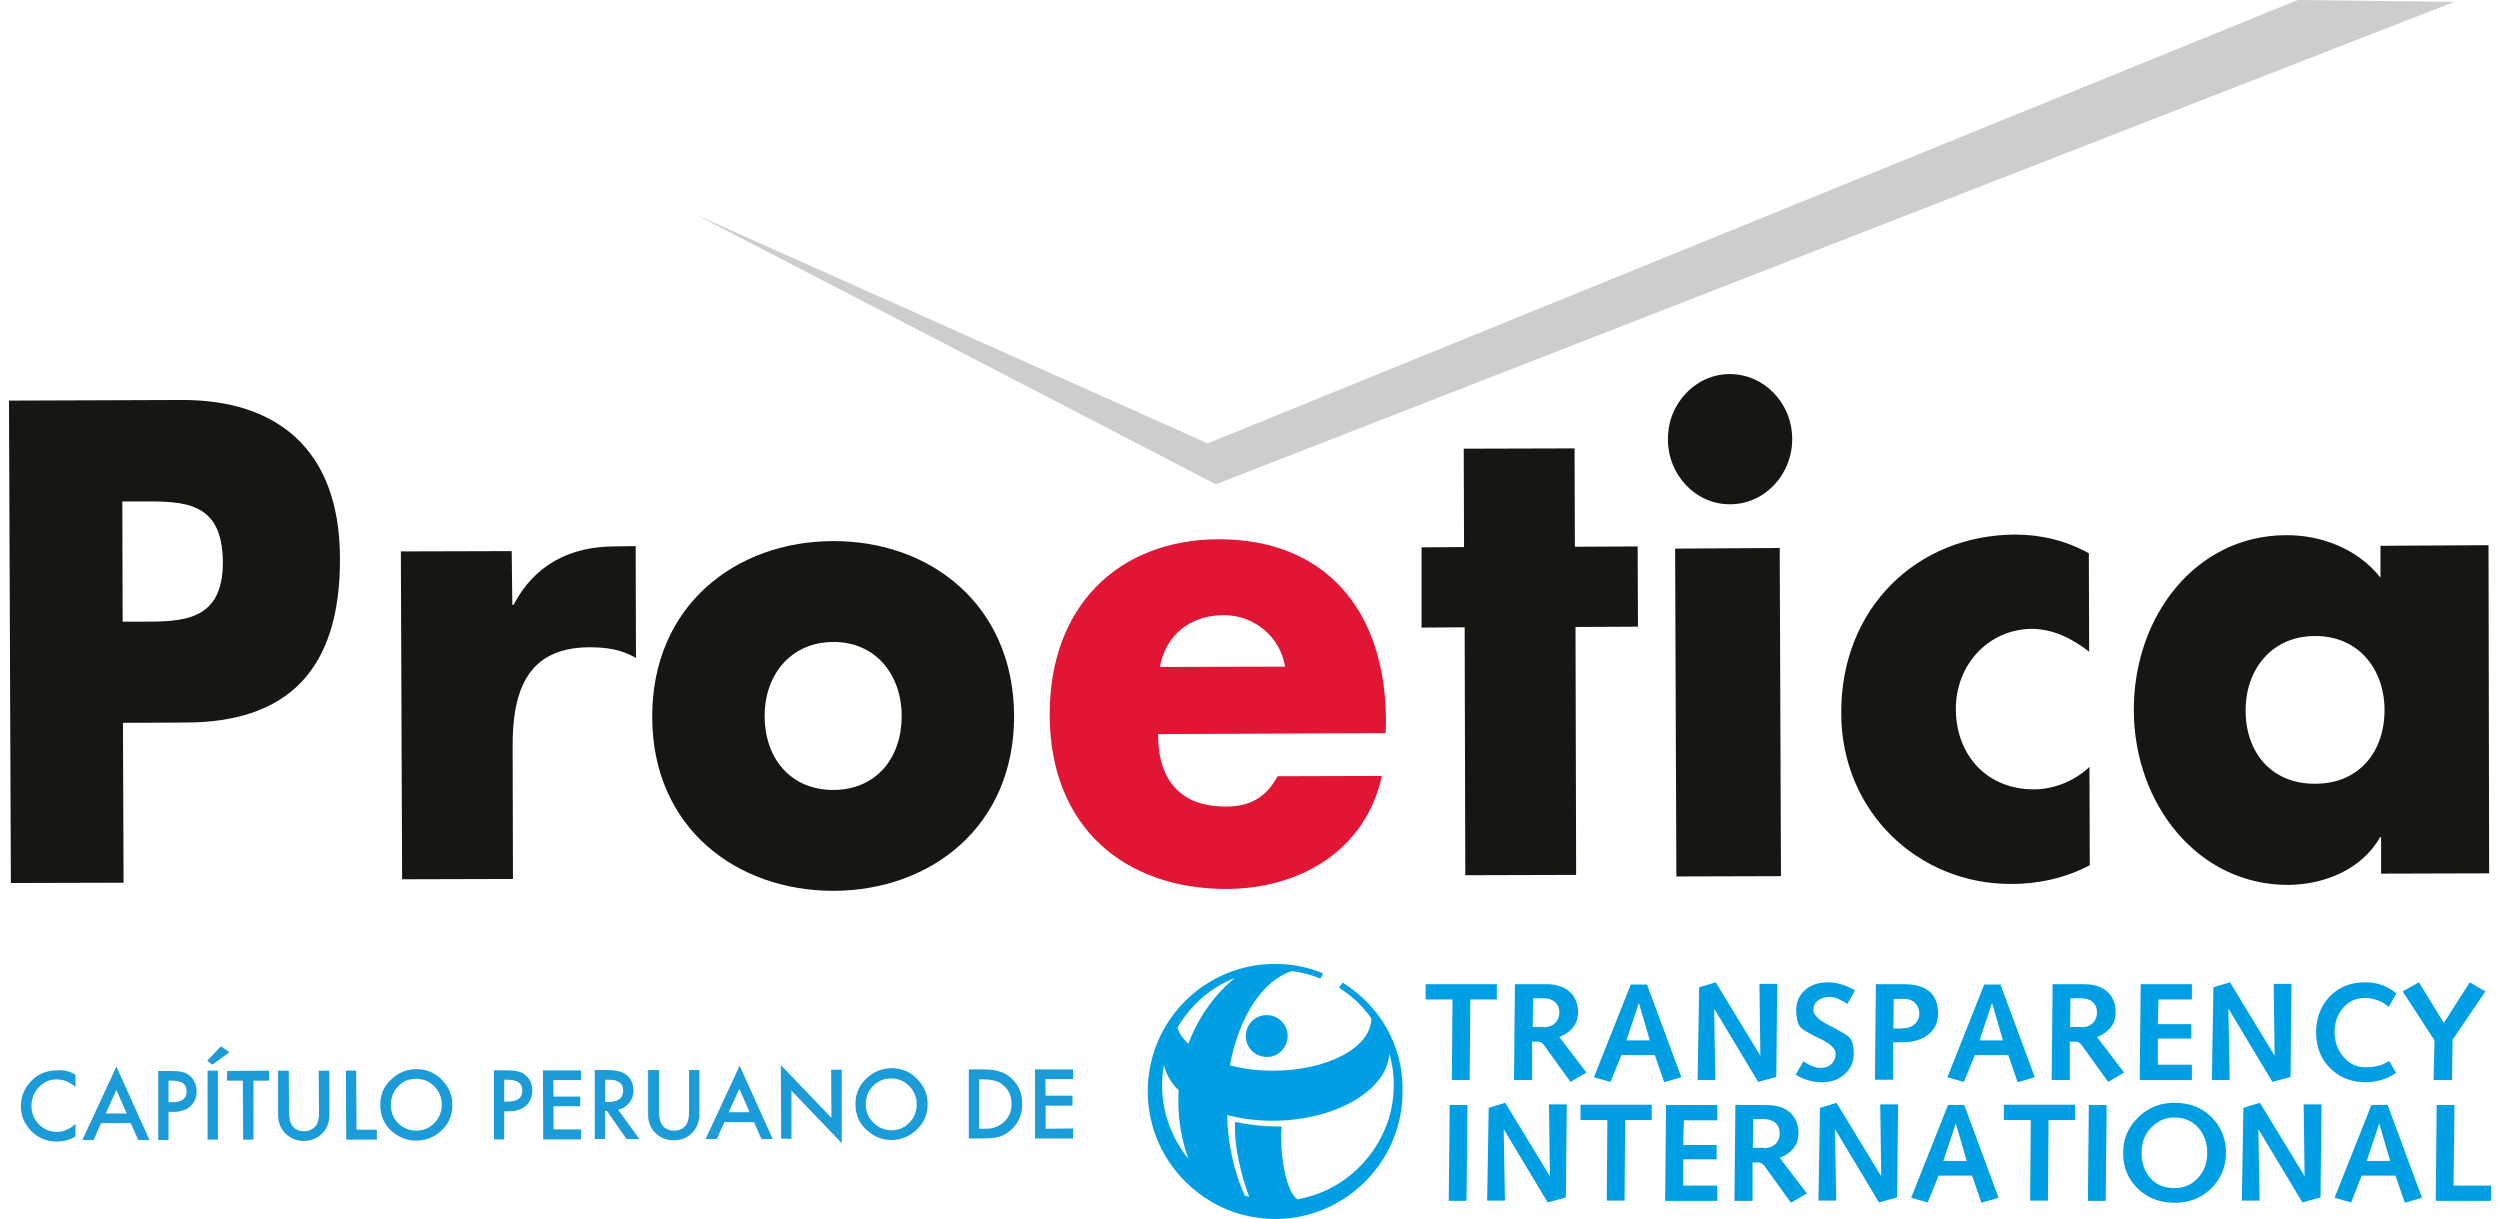 <svg height="1219" viewBox="20.5 12.9 794.9 390.4" width="2500" xmlns="http://www.w3.org/2000/svg"><g clip-rule="evenodd" fill-rule="evenodd"><path d="m56.8 173.5h6.1c14-.1 26 .1 26.1 19.5 0 18.9-12.9 19-26 19h-6.1zm-35.7 122.2 36.1-.1-.2-51.2 20.5-.1c31.6-.2 49.2-16.2 49-52.7-.1-35.4-20.8-50.7-50.7-50.6l-55.3.2zm160.6-89.1h.4c6.8-13 18.4-18.7 32.3-18.7l6.8-.1.1 35.8c-4.9-2.8-9.6-3.4-15-3.4-19.7.1-24.6 13.8-24.5 31.9l.1 42.3-35.5.1-.4-105 35.5-.1zm102.7 11.9c13.9-.1 22 10.8 22 23.7 0 13.3-8 23.6-21.8 23.7-13.9 0-22-10.2-22.1-23.5-.1-12.9 8-23.8 21.9-23.9m-.1-32.3c-30.9.1-57.9 20.5-57.8 56.4.1 35.8 27.4 55.7 58.2 55.6 30.9-.1 57.8-20.5 57.7-56.1-.2-35.9-27.3-56.1-58.1-55.9z" fill="#161613"/><path d="m389.1 226.5c2-10.9 10.4-16.6 20.5-16.6 9.3 0 17.9 6.5 19.6 16.5zm72.4 17.3c-.1-35.9-19.8-58.3-53.8-58.2-31.8.2-54 21.3-53.9 56.3.1 36.3 24.4 55.8 56.8 55.7 22.3-.1 44.1-11.4 49.6-36.2l-33.4.1c-3.8 7-9.1 9.7-16.5 9.7-14.3.1-21.8-8.1-21.8-23.2l72.9-.3z" fill="#e01634"/><path d="m522.4 293.1-35.5.1-.2-79.4-13.8.1v-25.7l13.6-.1-.1-31.5 35.5-.1.1 31.5 20.1-.1.1 25.7-20 .1zm65.6.4-33.5.1-.4-105 33.5-.2zm3.6-140c0 11.5-8.9 20.9-19.9 20.9-10.9.1-19.9-9.3-19.9-20.8-.1-11.5 8.9-20.9 19.8-20.9 11 0 20 9.3 20 20.8zm95.1 68.1c-5.3-4.1-11.5-7.3-18.4-7.3-13.6.1-24.3 11.2-24.3 25.7.1 15.2 10.4 25.8 25.1 25.7 6.3 0 13-2.7 17.7-7.2l.1 31.5c-7.8 4.1-16.4 6-25 6-29.6.2-54.5-22.8-54.6-54.6-.2-33.8 24.3-57.2 55.8-57.3 8.2 0 16.4 2 23.5 6zm72.3-5c14.1-.1 22.3 10.8 22.3 23.7 0 13.3-8.1 23.6-22.2 23.6-14.1.1-22.3-10.1-22.3-23.5 0-12.9 8.2-23.8 22.2-23.8m55.6-29.1-34.6.2v10.2c-7.2-9.2-19-13.7-30.3-13.6-28.9.1-48.8 26-48.7 56.1s20.6 56 49.5 55.9c11.4-.1 23.4-4.8 29.4-15.3h.3v11.7l34.6-.1z" fill="#161613"/><path d="m803.6 13.5-396.6 154.5-166.6-86.4 164 73.3 349.1-142z" fill="#cccdcf"/></g><path d="m41.8 357.1v3.9c-1.9-1.6-3.9-2.4-6-2.4-2.3 0-4.2.8-5.7 2.5-1.6 1.6-2.4 3.6-2.4 6 0 2.3.8 4.3 2.4 5.9s3.5 2.4 5.7 2.4c1.2 0 2.2-.2 3-.6l1.4-.7 1.6-1.2v4c-1.9 1.1-3.9 1.6-6 1.6-3.1 0-5.9-1.1-8.1-3.3s-3.4-4.9-3.4-8c0-2.8.9-5.3 2.8-7.5 2.3-2.7 5.2-4 8.8-4 2.2-.2 4.1.3 5.9 1.4m17.7 15.5h-9.5l-2.4 5.4h-3.6l10.9-23.5 10.6 23.5h-3.6zm-1.3-3.1-3.3-7.5-3.4 7.5zm13.4-.5v9h-3.3v-22.1h3.7c1.8 0 3.2.1 4.2.4.9.2 1.8.7 2.5 1.4 1.2 1.2 1.9 2.8 1.9 4.7 0 2-.7 3.6-2 4.8s-3.2 1.8-5.5 1.8zm0-3.1h1.2c3.1 0 4.6-1.2 4.6-3.5s-1.6-3.4-4.7-3.4h-1.1zm19.5-16-5.5 4-1.6-1.3 4.4-4.6zm-3.7 5.9v22.1h-3.3v-22.1zm11.4 3.2v18.9h-3.3l-.1-18.9h-5.1l.1-3.1 13.4-.1v3.2zm11.3-3.2.1 13.3c0 1.9.3 3.3.9 4.2 1 1.3 2.2 1.9 3.9 1.9s3-.7 3.9-1.9c.6-.8.9-2.3.9-4.2l-.1-13.3h3.4v14.2c0 2.4-.7 4.3-2.2 5.8-1.6 1.7-3.6 2.5-6 2.5s-4.4-.9-6-2.5c-1.4-1.5-2.2-3.4-2.2-5.8v-14.2zm21.6 0 .1 18.9h6.5v3.2h-9.8l-.1-22.1zm7.7 10.9c0-3.1 1.1-5.8 3.4-8s5-3.4 8.2-3.4c3.1 0 5.8 1.1 8.1 3.4s3.4 5 3.4 8.1c0 3.2-1.1 5.9-3.4 8.1s-5 3.3-8.3 3.3c-2.8 0-5.4-1-7.7-3-2.4-2.1-3.7-5-3.7-8.5m3.4 0c0 2.5.8 4.4 2.4 6 1.6 1.5 3.5 2.3 5.7 2.3 2.3 0 4.3-.8 5.8-2.4 1.6-1.6 2.4-3.6 2.4-5.9s-.8-4.3-2.4-5.9-3.5-2.4-5.8-2.4-4.2.8-5.8 2.4c-1.5 1.7-2.3 3.6-2.3 5.9zm36.3 2.1v9h-3.3v-22.1h3.7c1.9 0 3.2.1 4.2.4.9.2 1.8.7 2.5 1.4 1.3 1.2 1.9 2.8 1.9 4.7 0 2-.7 3.6-2 4.8-1.4 1.2-3.2 1.8-5.5 1.8zm0-3.1h1.2c3.1 0 4.6-1.2 4.6-3.6 0-2.3-1.6-3.4-4.7-3.4h-1.1zm24.6-6.9h-8.9l.1 5.3h8.6l-.1 3.1h-8.5v7.4h8.8v3.2h-12.1l-.1-22.1h12.2zm11.9 9.5 6.8 9.4h-4.1l-6.3-9h-.6v9h-3.3v-22.1h3.9c2.9 0 5 .5 6.3 1.6 1.4 1.2 2.2 2.8 2.2 4.8 0 1.6-.4 2.9-1.3 4-1 1.3-2.2 2-3.6 2.3m-4.2-2.5h1.1c3.2 0 4.7-1.2 4.7-3.7 0-2.2-1.5-3.4-4.6-3.4h-1.2zm17.3-10.2v13.3c0 1.9.3 3.3.9 4.2.9 1.3 2.2 1.9 3.9 1.9s3-.6 3.9-1.9c.6-.9.9-2.2.9-4.2v-13.3h3.3v14.2c0 2.3-.7 4.2-2.2 5.8-1.6 1.7-3.6 2.5-6 2.5s-4.4-.8-6-2.5c-1.5-1.5-2.2-3.4-2.2-5.8v-14.2zm30.4 16.7h-9.5l-2.4 5.4h-3.6l10.9-23.5 10.6 23.5h-3.6zm-1.4-3.2-3.3-7.5-3.4 7.5zm10.1 8.5-.1-23.6 16.2 16.9-.1-15.4h3.4v23.5l-16.1-16.8v15.4zm23.8-11.2c0-3.1 1.1-5.8 3.4-8s5-3.4 8.2-3.4c3.1 0 5.9 1.1 8.1 3.4 2.2 2.2 3.4 4.9 3.4 8.1s-1.1 5.9-3.4 8.1-5 3.4-8.2 3.4c-2.9 0-5.4-1-7.7-3-2.6-2.2-3.8-5-3.8-8.6m3.3.1c0 2.4.8 4.4 2.5 6 1.6 1.6 3.5 2.3 5.6 2.4 2.3 0 4.3-.8 5.8-2.4 1.6-1.6 2.4-3.6 2.4-5.9s-.8-4.3-2.4-5.9-3.5-2.4-5.8-2.4-4.2.8-5.8 2.4c-1.5 1.5-2.3 3.5-2.3 5.8zm33 11v-22.1h4.6c2.2 0 4 .2 5.3.7 1.4.4 2.7 1.1 3.8 2.2 2.3 2.1 3.4 4.8 3.4 8.2s-1.2 6.1-3.5 8.2c-1.2 1.1-2.4 1.8-3.7 2.2-1.2.4-3 .6-5.2.6zm3.3-3.1h1.5c1.5 0 2.7-.1 3.7-.5s1.9-.9 2.7-1.6c1.6-1.5 2.5-3.5 2.5-5.8 0-2.4-.8-4.4-2.5-5.9-1.4-1.4-3.6-2-6.4-2h-1.5zm30.1-15.9h-8.9l.1 5.3h8.6v3.2h-8.6v7.4l8.8-.1v3.2h-12.2v-22.1h12.2z" fill="#1b9cd8"/><g fill="#009fe3"><path d="m482.8 333h-8.6v-4.9h22.8v4.9h-8.5l-.2 25.8h-5.7zm20-4.9h9.7c3.5 0 6.1.8 7.9 2.5 1.7 1.6 2.6 3.8 2.6 6.4 0 1.9-.5 3.6-1.6 4.9-1.1 1.4-2.5 2.4-4.4 3.1l8.7 11.4-5.1 3-8.5-11.8c-.5-.7-1.2-1.1-2-1.1h-1.8v12.3h-5.8zm9.1 13.8c1.7 0 2.9-.5 3.8-1.4s1.3-2 1.3-3.4-.5-2.5-1.4-3.3c-1-.8-2.2-1.2-3.7-1.2h-3.3l-.1 9.2h3.4zm21.5 17.5-5.3-1.5 11.8-29.7h5.2l11 29.7-5.5 1.6-3-8.7h-10.7zm9.1-25.3-4 12h7.5zm19.3-5 5.3-1.6 14.3 23.5-.3-23h5.7l-.3 29.8-5.8 1.6-14-23.3-.1.1.4 22.6h-5.7zm33.4 23.7c.9.6 1.8 1.1 2.7 1.5 1 .4 1.9.6 2.7.6 1.5 0 2.7-.4 3.6-1.3.9-.8 1.3-1.9 1.3-3.2 0-1.6-1.5-3.1-4.5-4.6-3-1.4-5.1-2.6-6.3-3.5s-1.8-2.9-1.8-5.9c0-2.6.9-4.7 2.8-6.4s4.4-2.5 7.4-2.5c1.4 0 2.9.2 4.3.7 1.5.4 2.9 1.1 4.3 1.9l-2.4 4.3c-1.4-.8-2.5-1.4-3.2-1.7s-1.6-.5-2.6-.5c-1.4 0-2.6.4-3.6 1.1s-1.5 1.7-1.5 3c0 1.6 1.6 3.2 4.7 4.8s5.3 2.8 6.4 3.7c1.2.9 1.8 2.7 1.8 5.5 0 2.7-1 4.9-2.9 6.6-1.9 1.8-4.4 2.6-7.3 2.6s-5.7-.8-8.4-2.4zm23.2-24.7h8.7c3.9 0 6.7.8 8.5 2.4s2.7 3.9 2.7 6.9-1.1 5.3-3.2 6.9-4.8 2.4-8 2.4h-3.2v12h-5.8zm8.5 14.1c1.6 0 2.9-.4 3.9-1.3s1.5-2 1.5-3.4c0-1.2-.4-2.3-1.2-3.2-.8-1-2.1-1.5-4-1.5h-3l-.1 9.5h2.9zm19.7 17.2-5.3-1.5 11.8-29.7h5.2l11 29.7-5.5 1.6-3-8.7h-10.7zm9-25.3-4 12h7.5zm19.4-6h9.7c3.5 0 6.1.8 7.9 2.5 1.7 1.6 2.6 3.8 2.6 6.4 0 1.9-.5 3.6-1.6 4.9-1.1 1.4-2.5 2.4-4.4 3.1l8.7 11.4-5.1 3-8.5-11.8c-.5-.7-1.2-1.1-2-1.1h-1.8v12.3h-5.8zm9.1 13.8c1.7 0 2.9-.5 3.8-1.4s1.3-2 1.3-3.4-.5-2.5-1.4-3.3-2.2-1.2-3.8-1.2h-3.3l-.1 9.2h3.5zm19.1-13.8h16.4v4.9h-10.7l-.2 7.9h10.7v4.6h-10.7v8.4h10.9v4.9h-16.7zm23.3 1 5.3-1.6 14.3 23.5-.3-23h5.7l-.3 29.8-5.8 1.6-14-23.3-.1.1.4 22.6h-5.7zm58.5 27.4c-1.4 1-2.9 1.7-4.6 2.2s-3.4.8-5.1.8c-4.6 0-8.4-1.5-11.4-4.5s-4.5-6.8-4.5-11.4c0-4.7 1.5-8.6 4.4-11.6s6.7-4.5 11.3-4.5c3.9 0 7.2 1.2 10 3.6l-2.5 4.3c-.9-.9-2.1-1.6-3.4-2.1-1.4-.5-2.7-.8-3.9-.8-3 0-5.4 1-7.2 3.1s-2.8 4.7-2.8 7.8c0 3 .9 5.6 2.8 7.9 1.8 2.2 4.2 3.4 7 3.4 1.8 0 3.2-.2 4.3-.5s2.2-.8 3.4-1.5zm12.3-10.4-10.2-15.7 5.2-2.9 8 13 8.3-13 5 2.9-10.5 15.5-.2 12.9h-5.9zm-315.4 20.7h5.7l-.3 30.7h-5.7zm12.5.9 5.3-1.6 14.3 23.5-.3-23h5.7l-.3 29.8-5.8 1.6-14-23.3-.1.1.4 22.6h-5.7zm38 3.9h-8.6v-4.9h22.8v4.9h-8.5l-.2 25.8h-5.7zm18.8-4.8h16.4v4.9h-10.7l-.2 7.9h10.7v4.6h-10.7v8.4h10.9v4.9h-16.7zm22.2 0h9.7c3.5 0 6.1.8 7.9 2.5 1.7 1.6 2.6 3.8 2.6 6.4 0 1.9-.5 3.6-1.6 4.9-1.1 1.4-2.5 2.4-4.4 3.1l8.7 11.4-5.1 3-8.5-11.8c-.5-.7-1.2-1.1-2-1.1h-1.8v12.3h-5.8zm9.1 13.8c1.7 0 2.9-.5 3.8-1.4s1.3-2 1.3-3.4-.5-2.5-1.4-3.3c-1-.8-2.2-1.2-3.8-1.2h-3.3l-.1 9.2h3.5zm18-12.9 5.3-1.6 14.3 23.5-.3-23h5.7l-.3 29.8-5.8 1.6-14-23.3-.1.1.4 22.6h-5.7zm34.5 30.3-5.3-1.5 11.8-29.7h5.2l11 29.7-5.5 1.6-3-8.7h-10.7zm9-25.3-4 12h7.5zm24-1.1h-8.6v-4.9h22.8v4.9h-8.5l-.2 25.8h-5.7zm18.6-4.8h5.7l-.3 30.7h-5.7zm27.4-.7c4.9 0 8.8 1.5 11.9 4.6 3 3 4.6 6.8 4.6 11.4 0 4.5-1.6 8.3-4.7 11.4-3.2 3.1-7.1 4.6-11.7 4.6-4.7 0-8.6-1.5-11.8-4.5-3.1-3-4.7-6.8-4.7-11.5 0-4.5 1.6-8.2 4.8-11.3 3.1-3.1 7-4.7 11.6-4.7zm0 27.3c3.1 0 5.6-1.1 7.6-3.3s2.9-4.9 2.9-8c0-3.3-1-6-2.9-8.1s-4.5-3.2-7.6-3.2c-2.8 0-5.2 1-7.3 3.1s-3.2 4.8-3.2 8.2 1 6.1 2.9 8.2 4.4 3.1 7.6 3.1zm22.1-25.7 5.3-1.6 14.3 23.5-.3-23h5.7l-.3 29.8-5.8 1.6-14-23.3-.1.1.4 22.6h-5.7zm34.5 30.3-5.3-1.5 11.8-29.7h5.2l11 29.7-5.5 1.6-3-8.7h-10.8zm9-25.3-4 12h7.5zm18.4-5.9h5.7l-.3 25.8h12v4.9h-17.7zm-368-22.1a6.7 6.7 0 1 0 -6.7 6.7c3.7.1 6.7-3 6.7-6.7z"/><path d="m447.6 327.6c0-.1.1 0 0 0l-1.1 1.6s.1 0 .1.1c2.6 1.7 5 3.6 7.1 5.9 1.1 1.2 2.2 2.5 3.1 3.8v.1c0 9.2-14 16.7-31.4 16.7-5 0-9.7-.6-13.9-1.7 2.9-15.5 10.5-27.3 19.9-30.2 3.2.4 6.2 1.2 9.1 2.4 0 0 .9-1.6.8-1.7s-2.4-.9-3.7-1.3c-3.7-1.1-7.5-1.7-11.6-1.7-2.4 0-4.8.2-7.1.6-19.2 3.4-33.7 20.1-33.7 40.2 0 15.2 8.3 28.4 20.6 35.5 4.3 2.5 9.1 4.2 14.1 4.9 2 .3 4 .5 6.1.5 13.9 0 26.2-7 33.6-17.7 4.6-6.6 7.2-14.6 7.2-23.2.3-14.8-7.5-27.6-19.2-34.8zm-57.8 32.9c0-2.2.2-4.4.6-6.5.6 2.9 2.3 5.7 4.7 8.1-.1 1.1-.1 2.3-.1 3.5 0 6.5 1.2 12.8 3.2 18.4-5.2-6.4-8.4-14.6-8.4-23.5zm8.4-13.3c-1.7-1.6-2.9-3.3-3.5-5.1 4.1-7.2 10.6-12.9 18.4-16-6.5 5.3-11.7 12.6-14.9 21.1zm34.9 49.8c-3.5-2.6-5.2-12.7-5.2-20 0-1.1.1-2.2.2-3.3h-.1c-5.2 0-10.2-.5-14.8-1.5-.5 7.5 2.1 17.8 4.5 24-.5-.1-.9-.2-1.4-.4-3.3-7.1-5.4-16-5.7-25.8 5 1.3 10.6 2 16.5 1.8 19.3-.6 34.8-10.1 35.5-21.5.9 3.2 1.4 6.5 1.4 10 0 4.3-.7 8.3-2 12.1-4.6 12.8-15.5 22.3-28.9 24.6z"/></g></svg>
